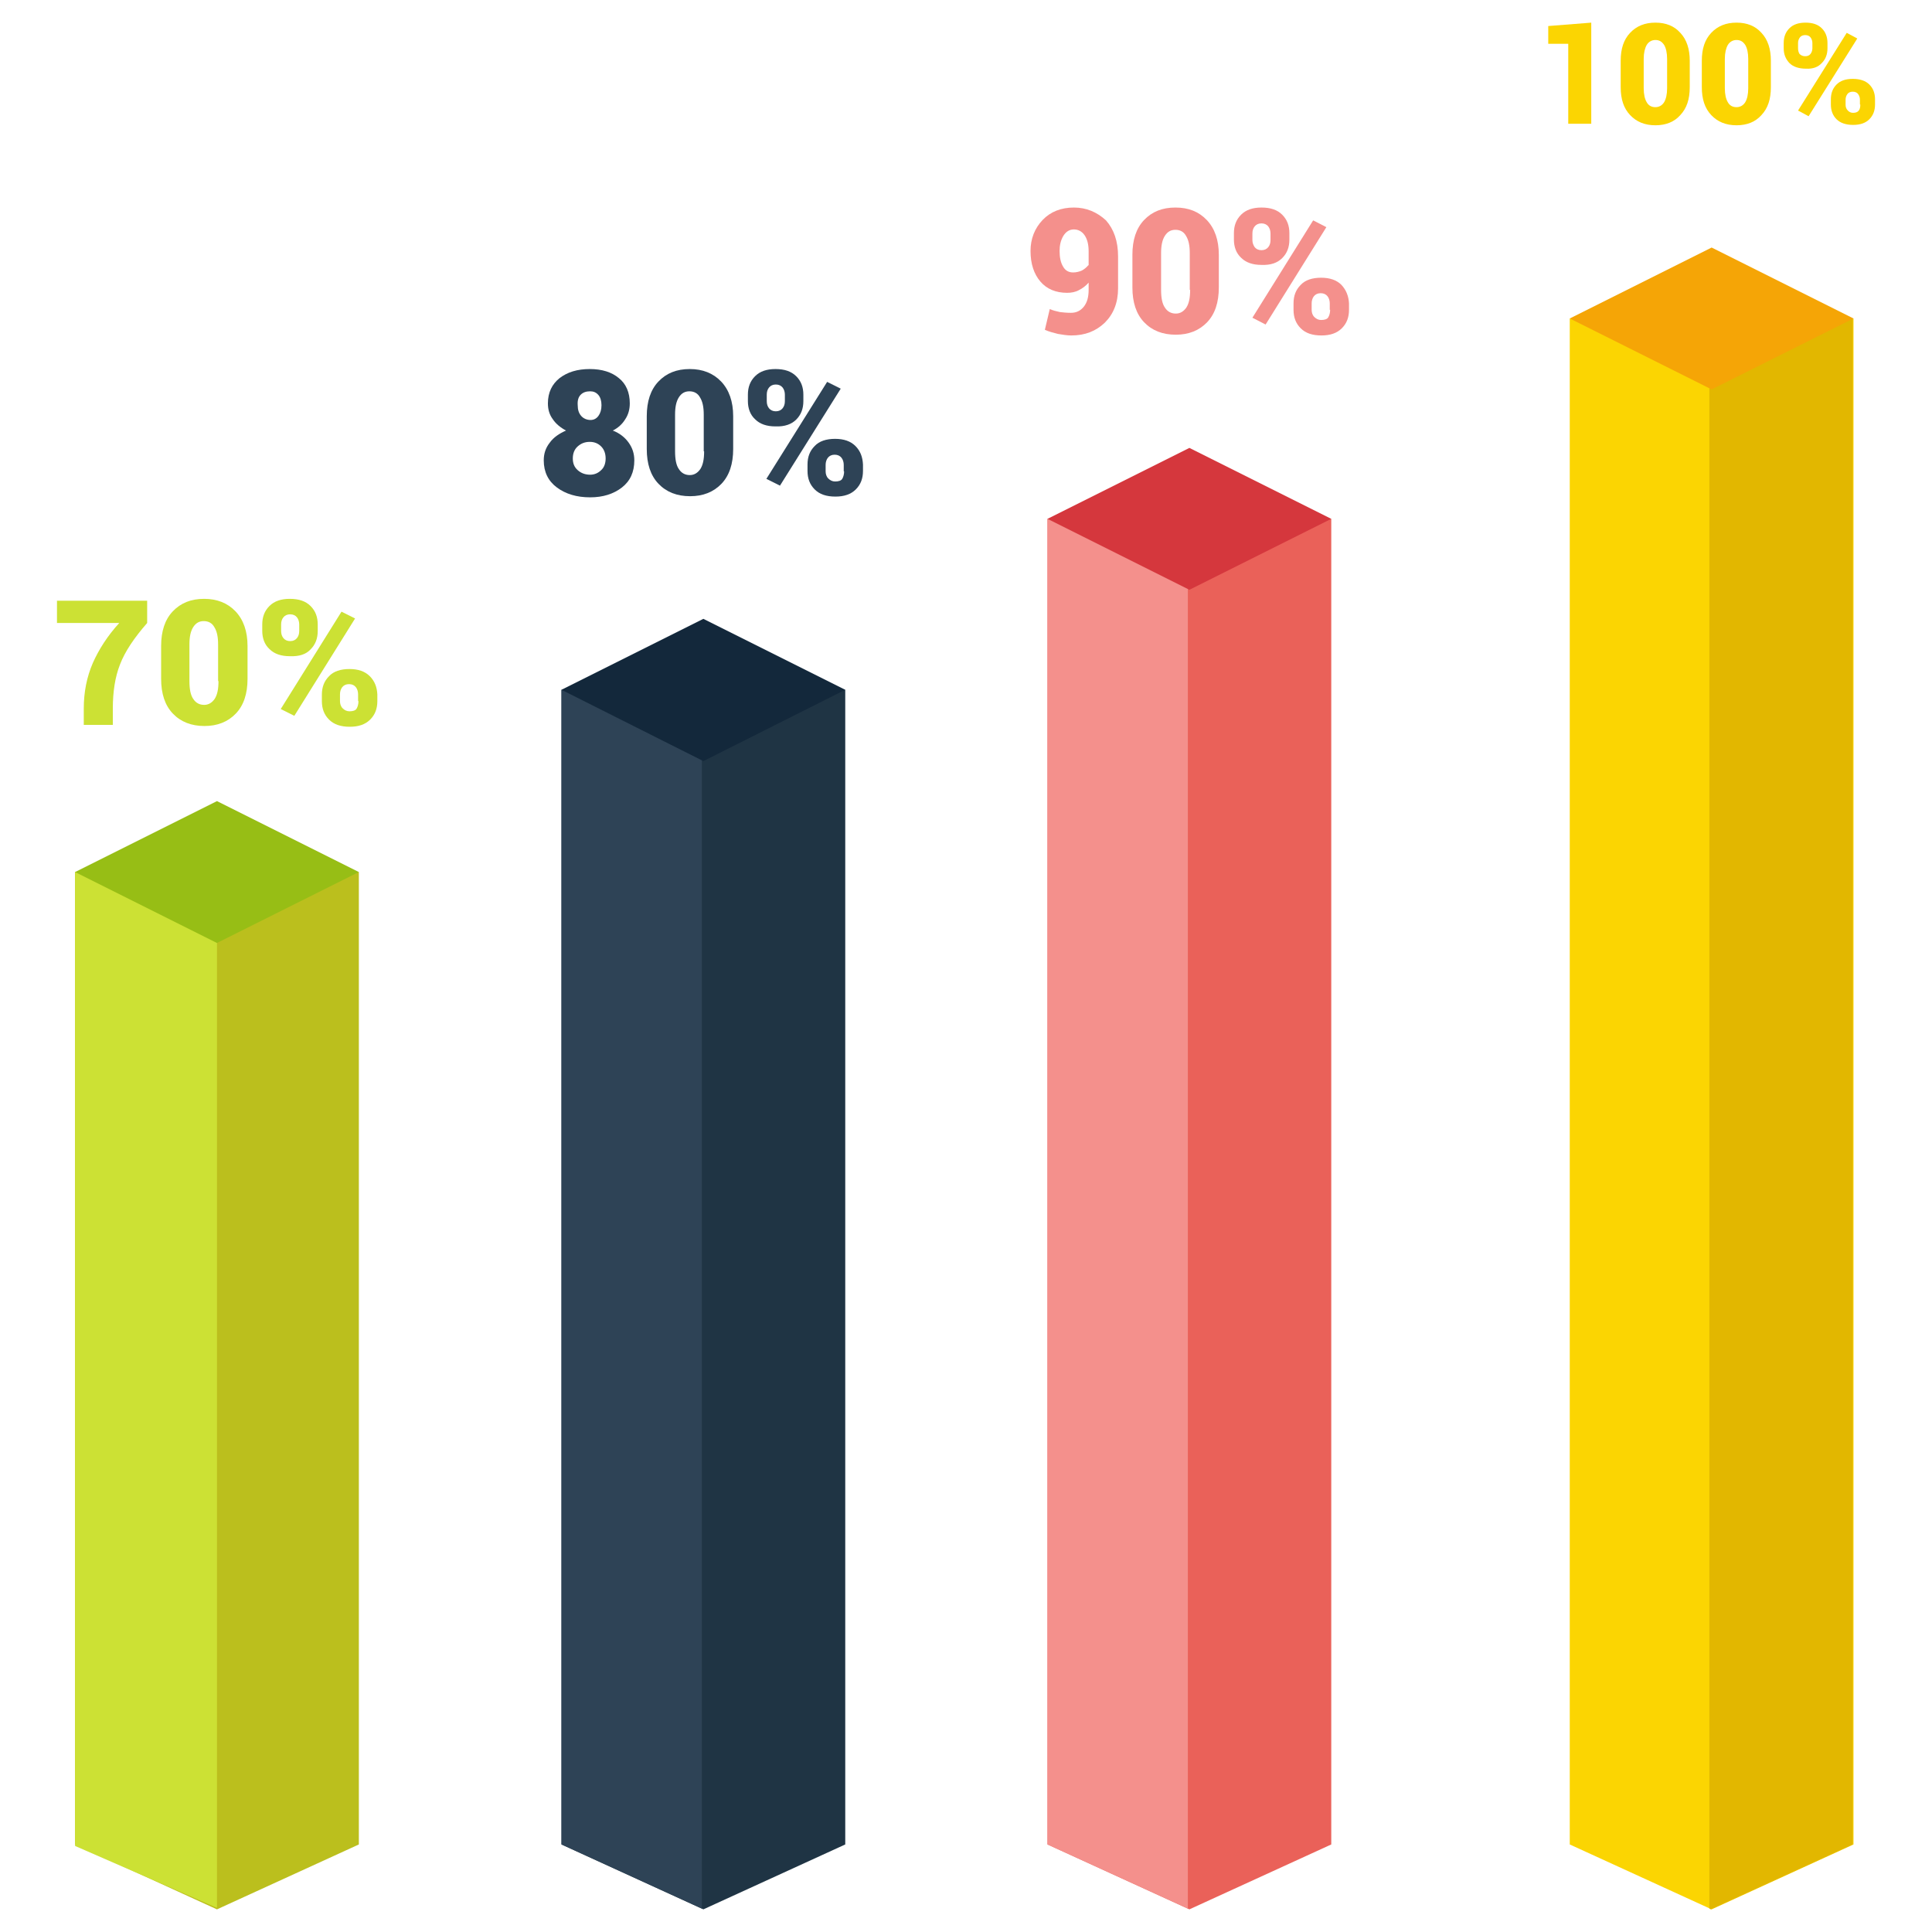 <?xml version="1.0" ?><svg id="Layer_1" style="enable-background:new 0 0 512 512;" version="1.1" viewBox="0 0 512 512" xml:space="preserve" xmlns="http://www.w3.org/2000/svg" xmlns:xlink="http://www.w3.org/1999/xlink"><style type="text/css">
	.st0{fill:#BBBF1D;}
	.st1{fill:#CCE134;}
	.st2{fill:#97BE15;}
	.st3{fill:#1F3444;}
	.st4{fill:#2E4356;}
	.st5{fill:#13283B;}
	.st6{fill:#EA6159;}
	.st7{fill:#F4908C;}
	.st8{fill:#D5373D;}
	.st9{fill:#FBD502;}
	.st10{fill:#E2B700;}
	.st11{fill:#F5A506;}
</style><g id="XMLID_1068_"><g id="XMLID_866_"><g id="XMLID_711_"><polygon class="st0" id="XMLID_715_" points="19.9,231.1 19.9,488.8 19.9,488.8 57.5,506 95.1,488.8 95.1,488.8 95.1,231.1         "/><polygon class="st1" id="XMLID_714_" points="57.5,231.1 19.9,231.1 19.9,489.2 19.9,489.2 57.5,505.6    "/><g id="XMLID_712_"><polyline class="st2" id="XMLID_713_" points="57.5,212.3 19.9,231.1 57.5,249.9 95.1,231.1 57.5,212.3     "/></g></g><g id="XMLID_709_"><path class="st1" d="M15.1,165.1h16.5c-3.1,3.4-5.4,7-7,10.6c-1.6,3.7-2.4,7.7-2.4,12.1v4.3h7.7v-4.3     c0-4.5,0.6-8.4,1.9-11.7c1.3-3.4,3.7-7,7.2-11v-5.9H15.1V165.1z" id="XMLID_878_"/><path class="st1" d="M54.1,158.7c-3.5,0-6.2,1.1-8.3,3.3c-2.1,2.2-3.1,5.3-3.1,9.2v8.7c0,3.9,1,7,3.1,9.2     c2.1,2.2,4.9,3.3,8.4,3.3c3.4,0,6.2-1.1,8.3-3.3c2.1-2.2,3.1-5.3,3.1-9.2v-8.7c0-3.9-1.1-7-3.2-9.2     C60.3,159.8,57.5,158.7,54.1,158.7z M57.9,180.5c0,2.1-0.3,3.6-1,4.7c-0.7,1-1.6,1.6-2.8,1.6c-1.2,0-2.2-0.5-2.9-1.6     c-0.7-1-1-2.6-1-4.7v-9.7c0-2,0.3-3.5,1-4.6c0.7-1.1,1.6-1.6,2.8-1.6c1.2,0,2.2,0.5,2.8,1.6c0.7,1.1,1,2.6,1,4.6V180.5z" id="XMLID_881_"/><path class="st1" d="M82.3,172.1c1.3-1.3,1.9-2.9,1.9-4.9v-1.7c0-2-0.6-3.6-1.9-4.9s-3.1-1.9-5.5-1.9     c-2.3,0-4.1,0.6-5.4,1.9s-1.9,2.9-1.9,4.9v1.7c0,1.9,0.6,3.6,1.9,4.8c1.3,1.3,3.1,1.9,5.4,1.9C79.3,174,81.1,173.4,82.3,172.1z      M74.5,167.2v-1.7c0-0.8,0.2-1.4,0.6-1.9c0.4-0.5,1-0.8,1.8-0.8c0.8,0,1.4,0.3,1.8,0.8c0.4,0.5,0.6,1.2,0.6,1.9v1.7     c0,0.8-0.2,1.4-0.6,1.9c-0.4,0.5-1,0.8-1.8,0.8c-0.8,0-1.4-0.3-1.8-0.8C74.7,168.6,74.5,168,74.5,167.2z" id="XMLID_884_"/><path class="st1" d="M98,179.2c-1.3-1.3-3.1-1.9-5.4-1.9c-2.3,0-4.2,0.6-5.4,1.9c-1.3,1.3-1.9,2.9-1.9,4.9v1.7     c0,2,0.6,3.6,1.9,4.9c1.3,1.3,3.1,1.9,5.5,1.9c2.3,0,4.1-0.6,5.4-1.9c1.3-1.3,1.9-2.9,1.9-4.9V184     C99.9,182.1,99.3,180.5,98,179.2z M95,185.8c0,0.8-0.2,1.5-0.5,2c-0.3,0.5-1,0.7-1.9,0.7c-0.7,0-1.3-0.3-1.8-0.8     c-0.5-0.5-0.7-1.2-0.7-1.9V184c0-0.7,0.2-1.4,0.6-1.9c0.4-0.5,1-0.8,1.8-0.8c0.8,0,1.4,0.3,1.8,0.8c0.4,0.5,0.6,1.2,0.6,1.9     V185.8z" id="XMLID_887_"/><polygon class="st1" id="XMLID_888_" points="90.5,162.1 74.4,187.9 78,189.7 94.1,163.9    "/></g></g><g id="XMLID_1065_"><g id="XMLID_721_"><polygon class="st3" id="XMLID_725_" points="148.8,182.8 148.8,488.8 148.8,488.8 186.4,506 224,488.8 224,488.8 224,182.8         "/><polygon class="st4" id="XMLID_724_" points="186,182.8 148.8,182.8 148.8,488.8 148.8,488.8 186,505.8    "/><g id="XMLID_722_"><polyline class="st5" id="XMLID_723_" points="186.4,164 148.8,182.8 186.4,201.7 224,182.8 186.4,164     "/></g></g><g id="XMLID_851_"><path class="st4" d="M162.4,114.1c1.4-0.7,2.5-1.7,3.3-3c0.8-1.2,1.2-2.6,1.2-4.2c0-2.9-1-5.2-2.9-6.7     c-1.9-1.6-4.5-2.4-7.7-2.4c-3.3,0-5.9,0.8-8,2.4c-2,1.6-3.1,3.8-3.1,6.7c0,1.6,0.4,3,1.3,4.2c0.8,1.2,2,2.2,3.5,3     c-1.8,0.8-3.3,1.8-4.3,3.2c-1.1,1.4-1.6,2.9-1.6,4.7c0,3.1,1.2,5.5,3.5,7.2c2.3,1.7,5.2,2.6,8.8,2.6c3.4,0,6.2-0.9,8.4-2.6     c2.2-1.7,3.3-4.1,3.3-7.2c0-1.8-0.5-3.3-1.5-4.7C165.6,115.9,164.2,114.8,162.4,114.1z M153.9,104.6c0.6-0.6,1.4-0.9,2.5-0.9     c0.9,0,1.6,0.3,2.2,1c0.5,0.6,0.8,1.5,0.8,2.7c0,1.2-0.3,2.1-0.8,2.8c-0.5,0.7-1.2,1.1-2.1,1.1c-1,0-1.9-0.4-2.5-1.1     c-0.6-0.7-0.9-1.6-0.9-2.8C153,106.1,153.3,105.2,153.9,104.6z M159.3,124.6c-0.8,0.8-1.8,1.2-2.9,1.2c-1.3,0-2.4-0.4-3.3-1.2     c-0.9-0.8-1.3-1.8-1.3-3.1c0-1.3,0.4-2.4,1.3-3.2c0.9-0.8,1.9-1.2,3.2-1.2c1.2,0,2.2,0.4,3,1.2c0.8,0.8,1.2,1.9,1.2,3.2     C160.5,122.8,160.1,123.9,159.3,124.6z" id="XMLID_862_"/><path class="st4" d="M182.8,97.8c-3.5,0-6.2,1.1-8.3,3.3c-2.1,2.2-3.1,5.3-3.1,9.2v8.7c0,3.9,1,7,3.1,9.2     c2.1,2.2,4.9,3.3,8.4,3.3c3.4,0,6.2-1.1,8.3-3.3c2.1-2.2,3.1-5.3,3.1-9.2v-8.7c0-3.9-1.1-7-3.2-9.2     C189,98.9,186.2,97.8,182.8,97.8z M186.6,119.6c0,2.1-0.3,3.6-1,4.7c-0.7,1-1.6,1.6-2.8,1.6c-1.2,0-2.2-0.5-2.9-1.6     c-0.7-1-1-2.6-1-4.7v-9.7c0-2,0.3-3.5,1-4.6c0.7-1.1,1.6-1.6,2.8-1.6c1.2,0,2.2,0.5,2.8,1.6c0.7,1.1,1,2.6,1,4.6V119.6z" id="XMLID_859_"/><path class="st4" d="M211,111.2c1.3-1.3,1.9-2.9,1.9-4.9v-1.7c0-2-0.6-3.6-1.9-4.9c-1.3-1.3-3.1-1.9-5.5-1.9     c-2.3,0-4.1,0.6-5.4,1.9c-1.3,1.3-1.9,2.9-1.9,4.9v1.7c0,1.9,0.6,3.6,1.9,4.8c1.3,1.3,3.1,1.9,5.4,1.9     C208,113.1,209.8,112.4,211,111.2z M203.2,106.3v-1.7c0-0.8,0.2-1.4,0.6-1.9c0.4-0.5,1-0.8,1.8-0.8c0.8,0,1.4,0.3,1.8,0.8     c0.4,0.5,0.6,1.2,0.6,1.9v1.7c0,0.8-0.2,1.4-0.6,1.9c-0.4,0.5-1,0.8-1.8,0.8c-0.8,0-1.4-0.3-1.8-0.8     C203.4,107.7,203.2,107.1,203.2,106.3z" id="XMLID_856_"/><polygon class="st4" id="XMLID_855_" points="219.2,101.2 203.1,126.9 206.7,128.7 222.8,103    "/><path class="st4" d="M226.7,118.2c-1.3-1.3-3.1-1.9-5.4-1.9c-2.3,0-4.2,0.6-5.4,1.9c-1.3,1.3-1.9,2.9-1.9,4.9     v1.7c0,2,0.6,3.6,1.9,4.9c1.3,1.3,3.1,1.9,5.5,1.9c2.3,0,4.1-0.6,5.4-1.9c1.3-1.3,1.9-2.9,1.9-4.9v-1.7     C228.6,121.1,228,119.5,226.7,118.2z M223.7,124.9c0,0.8-0.2,1.5-0.5,2c-0.3,0.5-1,0.7-1.9,0.7c-0.7,0-1.3-0.3-1.8-0.8     c-0.5-0.5-0.7-1.2-0.7-1.9v-1.7c0-0.7,0.2-1.4,0.6-1.9c0.4-0.5,1-0.8,1.8-0.8c0.8,0,1.4,0.3,1.8,0.8c0.4,0.5,0.6,1.2,0.6,1.9     V124.9z" id="XMLID_852_"/></g></g><g id="XMLID_1066_"><g id="XMLID_716_"><polygon class="st6" id="XMLID_720_" points="277.6,137.5 277.6,488.8 277.6,488.8 315.2,506 352.8,488.8 352.8,488.8      352.8,137.5    "/><polygon class="st7" id="XMLID_719_" points="314.8,137.5 277.6,137.5 277.6,488.8 277.6,488.8 314.8,505.8    "/><g id="XMLID_717_"><polyline class="st8" id="XMLID_718_" points="315.2,118.7 277.6,137.5 315.2,156.3 352.8,137.5 315.2,118.7     "/></g></g><g id="XMLID_837_"><path class="st7" d="M284.6,55c-3.4,0-6.2,1.1-8.3,3.3c-2.1,2.2-3.2,5-3.2,8.2c0,3.4,0.9,6.1,2.6,8.1     c1.7,2,4.1,3,7.1,3c1.1,0,2.2-0.2,3.1-0.7c1-0.5,1.8-1.1,2.6-2v1.9c0,1.9-0.4,3.4-1.3,4.5c-0.9,1.1-2,1.6-3.4,1.6     c-1.1,0-2.1-0.1-2.9-0.2c-0.9-0.2-1.8-0.4-2.7-0.8l-1.3,5.5c1.1,0.5,2.3,0.8,3.5,1.1c1.2,0.2,2.4,0.4,3.5,0.4     c3.6,0,6.5-1.1,8.9-3.4c2.3-2.3,3.5-5.3,3.5-9.1V68c0-4.1-1.1-7.2-3.2-9.6C290.7,56.2,287.9,55,284.6,55z M288.4,70.3     c-0.5,0.6-1,1-1.7,1.4c-0.7,0.3-1.5,0.5-2.3,0.5c-1.2,0-2.1-0.5-2.7-1.6c-0.6-1-0.9-2.4-0.9-4.1c0-1.5,0.3-2.8,1-4     c0.7-1.1,1.6-1.7,2.8-1.7c1.1,0,2.1,0.5,2.8,1.5c0.7,1,1.1,2.4,1.1,4.3V70.3z" id="XMLID_848_"/><path class="st7" d="M311.5,55c-3.5,0-6.2,1.1-8.3,3.3c-2.1,2.2-3.1,5.3-3.1,9.2v8.7c0,3.9,1,7,3.1,9.2     c2.1,2.2,4.9,3.3,8.4,3.3c3.4,0,6.2-1.1,8.3-3.3c2.1-2.2,3.1-5.3,3.1-9.2v-8.7c0-3.9-1.1-7-3.2-9.2C317.7,56.1,315,55,311.5,55z      M315.4,76.8c0,2.1-0.3,3.6-1,4.7c-0.7,1-1.6,1.6-2.8,1.6c-1.2,0-2.2-0.5-2.9-1.6c-0.7-1-1-2.6-1-4.7v-9.7c0-2,0.3-3.5,1-4.6     c0.7-1.1,1.6-1.6,2.8-1.6c1.2,0,2.2,0.5,2.8,1.6c0.7,1.1,1,2.6,1,4.6V76.8z" id="XMLID_845_"/><polygon class="st7" id="XMLID_844_" points="348,58.4 331.9,84.2 335.4,86 351.5,60.2    "/><path class="st7" d="M339.8,68.4c1.3-1.3,1.9-2.9,1.9-4.9v-1.7c0-2-0.6-3.6-1.9-4.9c-1.3-1.3-3.1-1.9-5.5-1.9     c-2.3,0-4.1,0.6-5.4,1.9c-1.3,1.3-1.9,2.9-1.9,4.9v1.7c0,1.9,0.6,3.6,1.9,4.8c1.3,1.3,3.1,1.9,5.4,1.9     C336.7,70.3,338.5,69.7,339.8,68.4z M331.9,63.6v-1.7c0-0.8,0.2-1.4,0.6-1.9c0.4-0.5,1-0.8,1.8-0.8c0.8,0,1.4,0.3,1.8,0.8     c0.4,0.5,0.6,1.2,0.6,1.9v1.7c0,0.8-0.2,1.4-0.6,1.9c-0.4,0.5-1,0.8-1.8,0.8c-0.8,0-1.4-0.3-1.8-0.8     C332.1,64.9,331.9,64.3,331.9,63.6z" id="XMLID_841_"/><path class="st7" d="M355.5,75.5c-1.3-1.3-3.1-1.9-5.4-1.9c-2.3,0-4.2,0.6-5.4,1.9c-1.3,1.3-1.9,2.9-1.9,4.9v1.7     c0,2,0.6,3.6,1.9,4.9c1.3,1.3,3.1,1.9,5.5,1.9c2.3,0,4.1-0.6,5.4-1.9c1.3-1.3,1.9-2.9,1.9-4.9v-1.7     C357.4,78.4,356.7,76.8,355.5,75.5z M352.5,82.1c0,0.8-0.2,1.5-0.5,2c-0.3,0.5-1,0.7-1.9,0.7c-0.7,0-1.3-0.3-1.8-0.8     c-0.5-0.5-0.7-1.2-0.7-1.9v-1.7c0-0.7,0.2-1.4,0.6-1.9c0.4-0.5,1-0.8,1.8-0.8c0.8,0,1.4,0.3,1.8,0.8c0.4,0.5,0.6,1.2,0.6,1.9     V82.1z" id="XMLID_838_"/></g></g><g id="XMLID_1067_"><g id="XMLID_726_"><polygon class="st9" id="XMLID_730_" points="416,84.4 416,488.8 416,488.8 453.6,506 491.2,488.8 491.2,488.8 491.2,84.4    "/><polygon class="st10" id="XMLID_729_" points="453,84.4 453,505.8 453.4,506 491,488.8 491,488.8 491,84.4    "/><g id="XMLID_727_"><polyline class="st11" id="XMLID_728_" points="453.6,65.6 416,84.4 453.6,103.2 491.2,84.4 453.6,65.6     "/></g></g><g id="XMLID_710_"><polygon class="st9" id="XMLID_836_" points="410.3,11.6 415.6,11.6 415.6,32.8 421.7,32.8 421.7,6 410.3,6.9    "/><path class="st9" d="M438.7,6c-2.8,0-5,0.9-6.7,2.7c-1.7,1.8-2.5,4.2-2.5,7.4v7c0,3.2,0.8,5.6,2.5,7.4     c1.7,1.8,3.9,2.7,6.7,2.7c2.8,0,5-0.9,6.6-2.7c1.7-1.8,2.5-4.2,2.5-7.4v-7c0-3.1-0.8-5.6-2.5-7.4C443.7,6.9,441.5,6,438.7,6z      M441.8,23.4c0,1.6-0.3,2.9-0.8,3.7c-0.5,0.8-1.3,1.3-2.3,1.3c-1,0-1.8-0.4-2.3-1.3c-0.5-0.8-0.8-2.1-0.8-3.7v-7.8     c0-1.6,0.3-2.8,0.8-3.7c0.5-0.8,1.3-1.3,2.3-1.3c1,0,1.7,0.4,2.3,1.3c0.5,0.8,0.8,2.1,0.8,3.7V23.4z" id="XMLID_833_"/><path class="st9" d="M460.2,6c-2.8,0-5,0.9-6.7,2.7c-1.7,1.8-2.5,4.2-2.5,7.4v7c0,3.2,0.8,5.6,2.5,7.4     c1.7,1.8,3.9,2.7,6.7,2.7c2.8,0,5-0.9,6.6-2.7c1.7-1.8,2.5-4.2,2.5-7.4v-7c0-3.1-0.8-5.6-2.5-7.4C465.2,6.9,463,6,460.2,6z      M463.3,23.4c0,1.6-0.3,2.9-0.8,3.7c-0.5,0.8-1.3,1.3-2.3,1.3c-1,0-1.8-0.4-2.3-1.3c-0.5-0.8-0.8-2.1-0.8-3.7v-7.8     c0-1.6,0.3-2.8,0.8-3.7c0.5-0.8,1.3-1.3,2.3-1.3c1,0,1.7,0.4,2.3,1.3c0.5,0.8,0.8,2.1,0.8,3.7V23.4z" id="XMLID_830_"/><polygon class="st9" id="XMLID_829_" points="489.4,8.7 476.5,29.3 479.3,30.8 492.2,10.2    "/><path class="st9" d="M495.4,22.4c-1-1-2.5-1.5-4.4-1.5c-1.9,0-3.3,0.5-4.3,1.5c-1,1-1.5,2.3-1.5,3.9v1.4     c0,1.6,0.5,2.9,1.5,3.9c1,1,2.5,1.5,4.4,1.5c1.9,0,3.3-0.5,4.3-1.5c1-1,1.5-2.3,1.5-3.9v-1.4C496.9,24.7,496.4,23.4,495.4,22.4z      M493,27.7c0,0.7-0.1,1.2-0.4,1.6c-0.3,0.4-0.8,0.6-1.5,0.6c-0.6,0-1-0.2-1.4-0.6c-0.4-0.4-0.6-0.9-0.6-1.5v-1.4     c0-0.6,0.2-1.1,0.5-1.5c0.3-0.4,0.8-0.6,1.4-0.6c0.6,0,1.1,0.2,1.4,0.6c0.3,0.4,0.5,0.9,0.5,1.5V27.7z" id="XMLID_743_"/><path class="st9" d="M482.8,16.7c1-1,1.5-2.3,1.5-3.9v-1.4c0-1.6-0.5-2.9-1.5-3.9S480.4,6,478.5,6     c-1.9,0-3.3,0.5-4.3,1.5s-1.5,2.3-1.5,3.9v1.4c0,1.6,0.5,2.8,1.5,3.9c1,1,2.5,1.5,4.4,1.5C480.4,18.3,481.8,17.8,482.8,16.7z      M476.5,12.8v-1.4c0-0.6,0.2-1.1,0.5-1.5c0.3-0.4,0.8-0.6,1.4-0.6c0.6,0,1.1,0.2,1.4,0.6c0.3,0.4,0.5,0.9,0.5,1.5v1.4     c0,0.6-0.2,1.1-0.5,1.5c-0.3,0.4-0.8,0.6-1.4,0.6c-0.6,0-1.1-0.2-1.5-0.6C476.7,14,476.5,13.5,476.5,12.8z" id="XMLID_731_"/></g></g></g></svg>